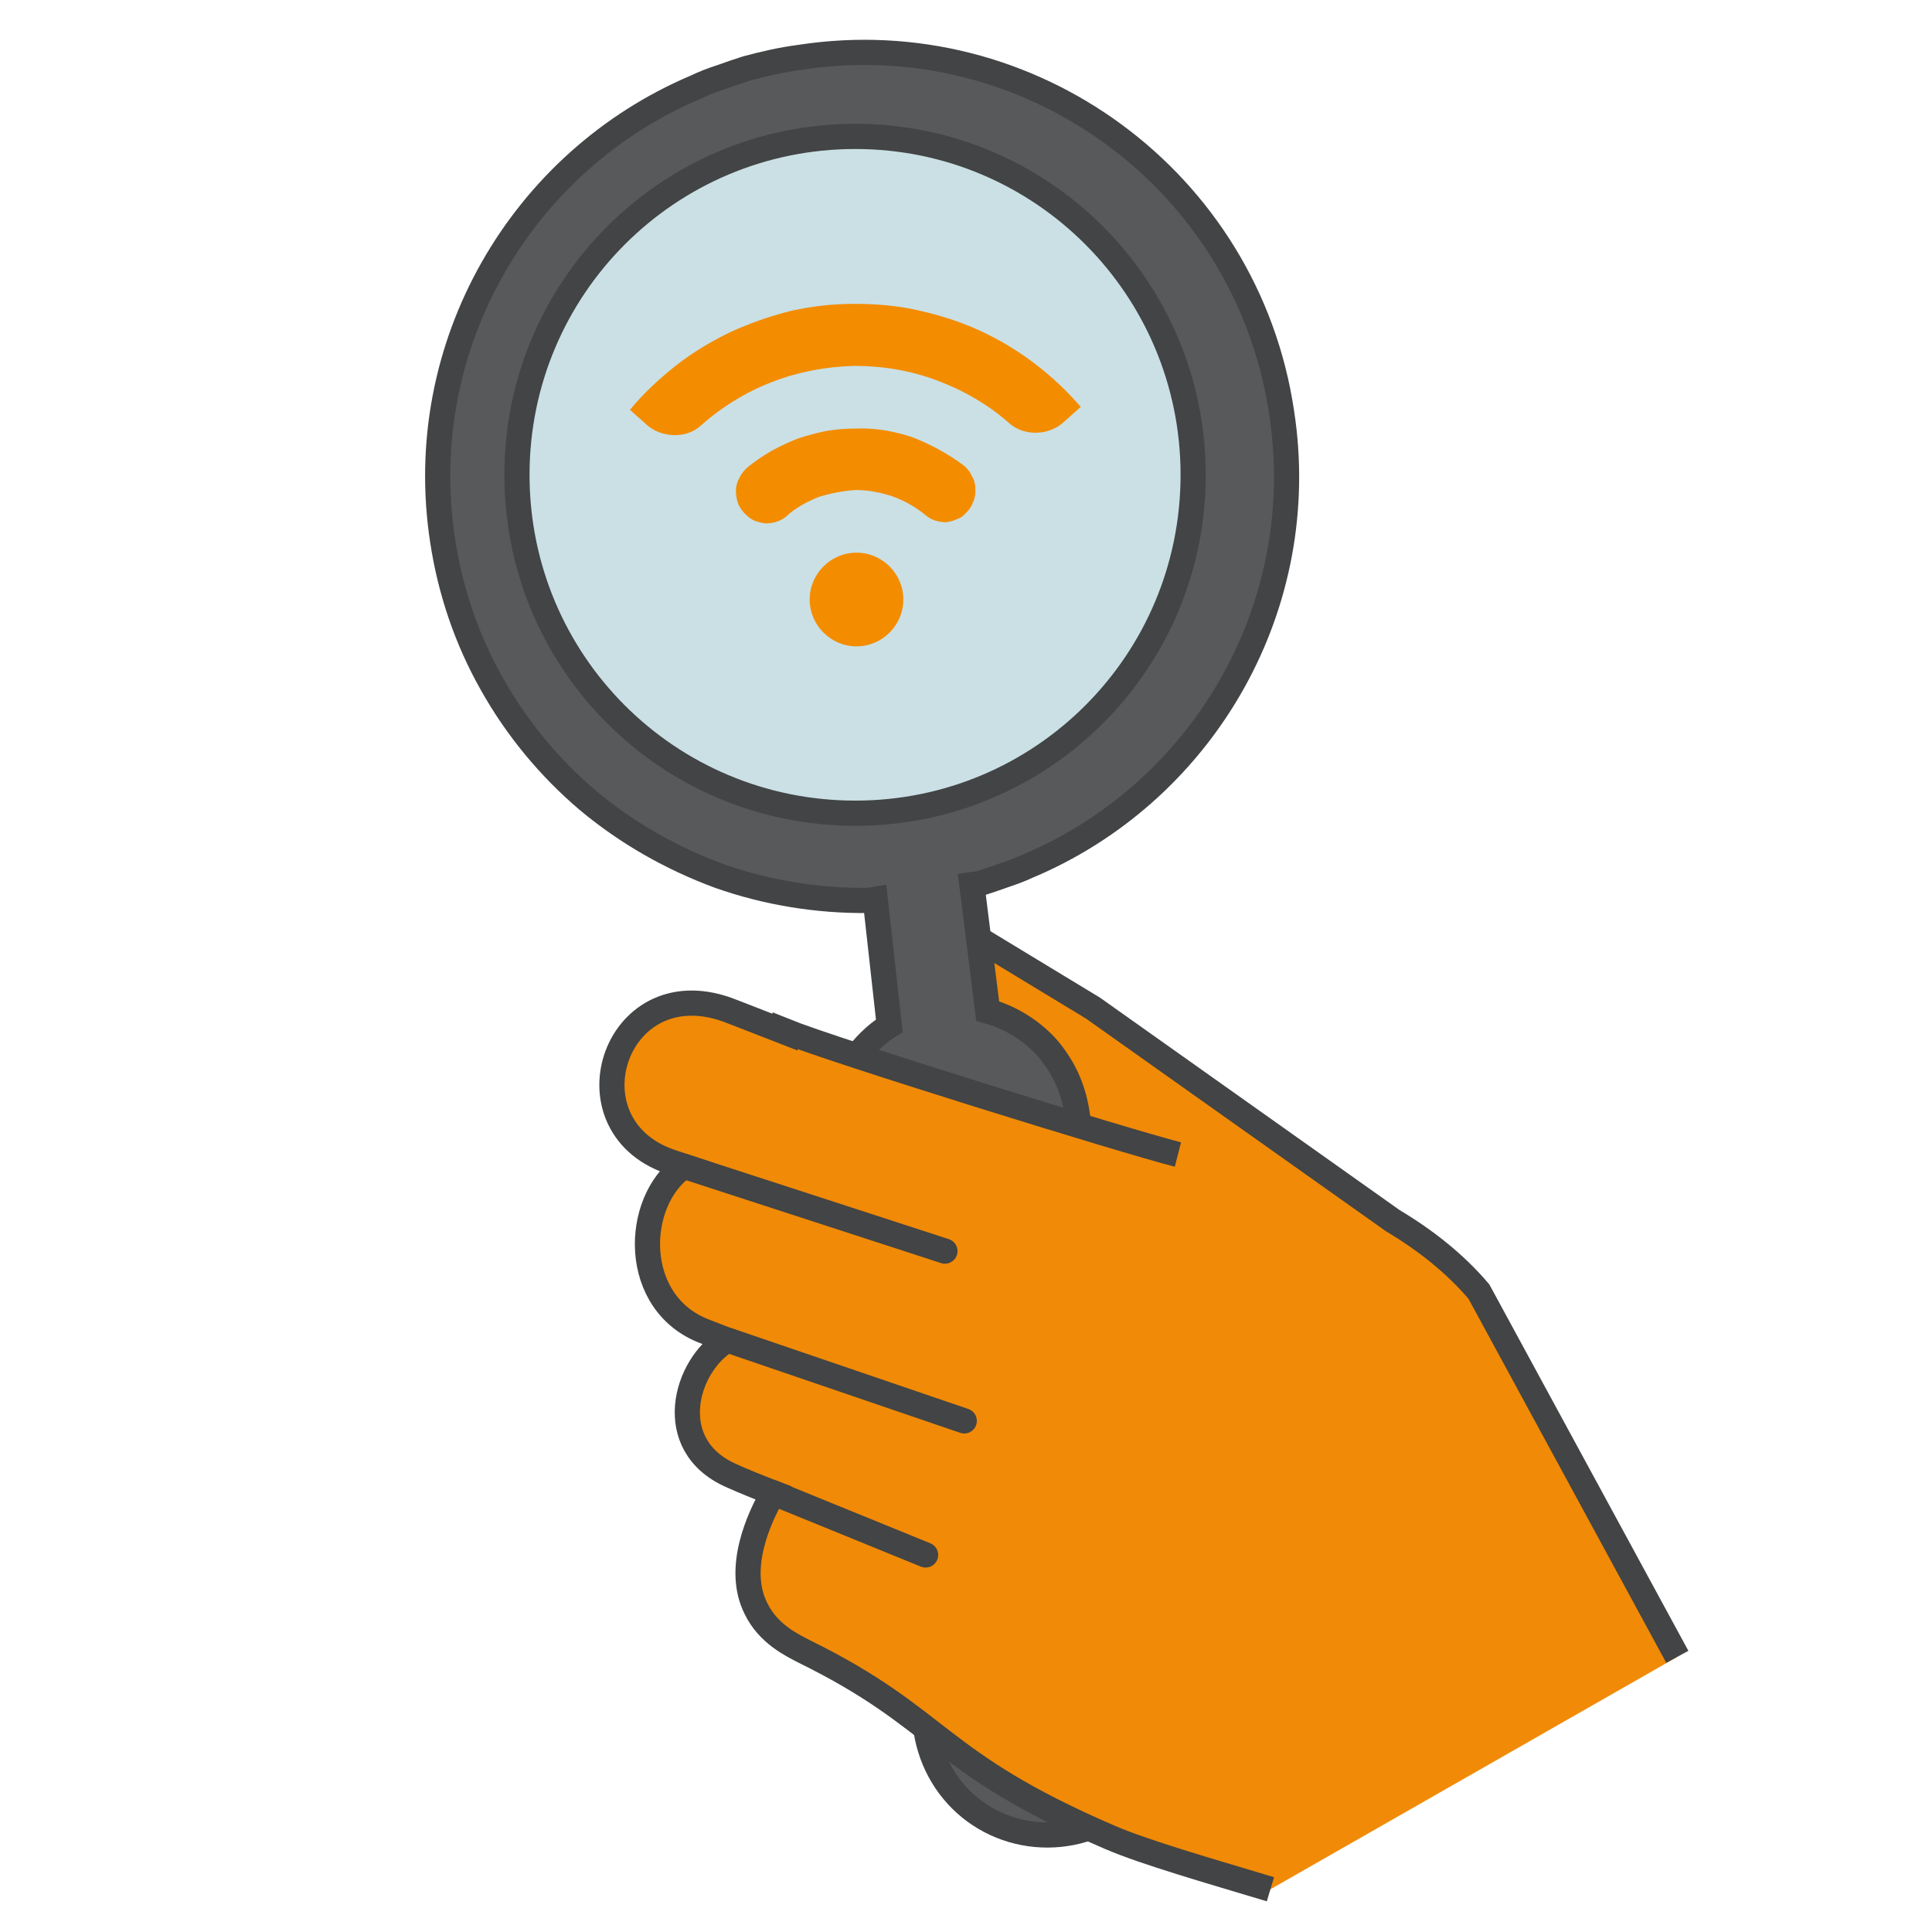<svg version="1.2" xmlns="http://www.w3.org/2000/svg" viewBox="0 0 330 330" width="330" height="330">
	<title>Hands-v3_1080x608-allesindehand-left-wifi-hulp-vergrootglas-svg</title>
	<style>
		.s0 { fill: #f18a06 } 
		.s1 { fill: #57595b;stroke: #424445;stroke-linecap: round;stroke-width: 4.3 } 
		.s2 { fill: none;stroke: #424445;stroke-linecap: round;stroke-linejoin: round;stroke-width: 4.3 } 
		.s3 { fill: none;stroke: #424445;stroke-width: 4.3 } 
		.s4 { fill: #cae0e5;stroke: #424445;stroke-linecap: round;stroke-width: 4.3 } 
		.s5 { fill: #f48c00 } 
	</style>
	<path id="Layer" class="s0" d="m175.3 192c-23.2-8.6-27.7-21.2-20.7-36.2l32.1 16.4 51.2 36.3z"/>
	<path id="Layer" class="s1" d="m168.7 172.7q2.9 0.8 5.5 2.4 2.6 1.6 4.6 3.8 2 2.3 3.3 5 1.3 2.8 1.8 5.8l15.7 99.7c0.8 5.5-0.6 11.1-3.9 15.5-3.3 4.5-8.2 7.5-13.7 8.3-5.4 0.8-11-0.5-15.5-3.8-4.5-3.3-7.4-8.2-8.3-13.7l-15.7-99.7q-0.4-3 0-6 0.4-3 1.7-5.8 1.2-2.8 3.2-5.1 2-2.3 4.5-3.9l-2.4-21.6-1.2 0.2c-8.6 0.1-17.3-1.3-25.5-4.2-8.1-3-15.7-7.3-22.4-12.9-6.6-5.6-12.2-12.4-16.4-19.9-4.3-7.6-7.1-15.9-8.4-24.5-5.1-33.3 13.5-64.8 43.2-77.4q2.1-1 4.3-1.7 2.2-0.8 4.4-1.5 2.2-0.6 4.5-1.1 2.3-0.5 4.6-0.8c39.4-6.1 76.4 21.1 82.3 60.6 5.1 32.9-13 64.1-42.1 77q-1.2 0.5-2.3 1-1.2 0.5-2.4 0.9-1.1 0.4-2.3 0.8-1.2 0.4-2.4 0.8l-1.4 0.2z"/>
	<path id="Layer" class="s0" d="m217 322.7c-14.9-4.9-45.9-12.5-84.5-46.6l1.6-100c39.6 16.3 95.1 16.8 118.5 44.5l33.9 62.4"/>
	<path id="Layer" class="s0" d="m176.8 290.7c-4.4 2.6-24.1-4.4-37.5-8.6-16.2-4.9-14-21.8-7.2-27.1-2.6-1-5.1-2-7.3-3-11.6-5.2-7.8-18.8-0.6-23.1l-3.6-1.4c-12.9-4.8-12.4-22.3-3.8-28.3l-2.4-0.8c-18.3-6.4-9.1-33.6 10.7-25.6l23.2 9.2c8.2 3.7 15.2 11.1 10.7 20.8-1.7 3.4-5.4 5.5-10 5.8 10.8 5.9 19.4 11.2 19.4 11.2 7.6 3.4 11.4 11.1 8.6 17.1-2.4 5-8.8 7.2-15.3 5.7l4.8 2.6c2.8 1.4 5.1 3.5 6.2 5.9q0.4 0.9 0.7 1.8 0.2 1 0.2 1.9 0 1-0.2 1.9-0.2 1-0.6 1.8c-1.2 2.3-3.5 3.8-6.3 4.4-1.8 0.6-5.2 0.3-9.5-0.5 5.5 2.7 10.8 5.5 14.8 7.7q1 0.6 2 1.2 1 0.7 1.9 1.5 0.8 0.8 1.6 1.7 0.7 0.9 1.3 1.9 0.6 1 1.1 2 0.4 1 0.7 2.1 0.2 1.1 0.3 2.2 0.1 1.1 0 2.3c-0.3 2.8-1.8 4.7-3.9 5.7z"/>
	<path id="Layer" class="s2" d="m116.8 199.2l44.6 14.5"/>
	<path id="Layer" class="s2" d="m124.3 228.9l40.4 13.8"/>
	<path id="Layer" class="s2" d="m132.1 255l26 10.6"/>
	<path id="Layer" class="s3" d="m217 322.7c-10.3-3.1-21.5-6.3-27.5-8.9-29.9-12.9-28.5-20.1-52.1-31.7-2.1-1.1-6.2-3-8.3-7.4-3.4-6.8 0.5-15.4 3-19.7-2.6-1-5.1-2-7.3-3-11.6-5.2-7.8-18.8-0.6-23.1l-3.6-1.4c-12.9-4.7-12.4-22.3-3.8-28.3l-2.4-0.8c-18.3-6.4-9.1-33.6 10.7-25.6l9 3.5v-0.2c8.4 3.4 57.7 18.7 67.1 21.1"/>
	<path id="Layer" class="s3" d="m167.9 160.8l18.8 11.4 51.2 36.3c5.7 3.4 10.7 7.4 14.7 12.1l33.9 62.4"/>
	<path id="Layer" class="s4" d="m146.1 138.9c-32 0-57.8-25.8-57.8-57.8 0-31.9 25.8-57.8 57.8-57.8 31.9 0 57.7 25.9 57.7 57.8 0 32-25.8 57.8-57.7 57.8z"/>
	<g id="Layer">
		<path id="Layer" class="s5" d="m146.3 110.4c-4.4 0-8-3.6-8-8 0-4.4 3.6-8 8-8 4.4 0 8 3.6 8 8 0 4.4-3.6 8-8 8z"/>
		<path id="Layer" class="s5" d="m156.8 53c3.6 0.8 7.1 1.9 10.4 3.4 3.3 1.5 6.5 3.4 9.4 5.6 2.9 2.2 5.6 4.7 8 7.5l-2.8 2.5c-2.5 2.4-6.8 2.6-9.4 0.3-3.6-3.2-7.8-5.6-12.3-7.3-4.5-1.7-9.3-2.5-14.1-2.5-4.8 0.1-9.6 1-14 2.7-4.5 1.7-8.7 4.3-12.3 7.5-2.5 2.3-6.8 2.1-9.3-0.2l-2.8-2.5c2.3-2.8 5-5.3 7.9-7.6 2.8-2.2 6-4.1 9.3-5.7 3.3-1.5 6.7-2.7 10.3-3.6 3.6-0.8 7.2-1.2 10.9-1.2 3.6 0 7.3 0.3 10.8 1.1z"/>
		<path id="afd6fb3c-7ce9-4137-a992-8eb0e59652cb" class="s5" d="m151.1 73.5q2.4 0.4 4.8 1.2 2.3 0.9 4.5 2.1 2.2 1.2 4.2 2.7 0.9 0.7 1.4 1.8 0.6 1 0.6 2.2 0.1 1.2-0.4 2.3-0.4 1.1-1.3 1.9-0.6 0.7-1.5 1-0.9 0.4-1.8 0.5-1 0-1.9-0.3-0.9-0.3-1.6-0.9-1.2-1-2.6-1.8-1.4-0.8-3-1.4-1.5-0.5-3.1-0.8-1.6-0.3-3.2-0.3-1.7 0.1-3.2 0.4-1.6 0.3-3.2 0.8-1.5 0.6-2.9 1.4-1.4 0.8-2.6 1.9-0.7 0.6-1.6 0.9-0.9 0.3-1.9 0.3-0.9-0.1-1.8-0.4-0.9-0.4-1.5-1-0.9-0.8-1.4-1.9-0.4-1.1-0.4-2.3 0-1.1 0.6-2.2 0.5-1 1.4-1.8 2-1.6 4.1-2.8 2.2-1.2 4.5-2.1 2.4-0.8 4.9-1.3 2.4-0.4 4.9-0.4 2.5-0.1 5 0.3z"/>
	</g>
</svg>